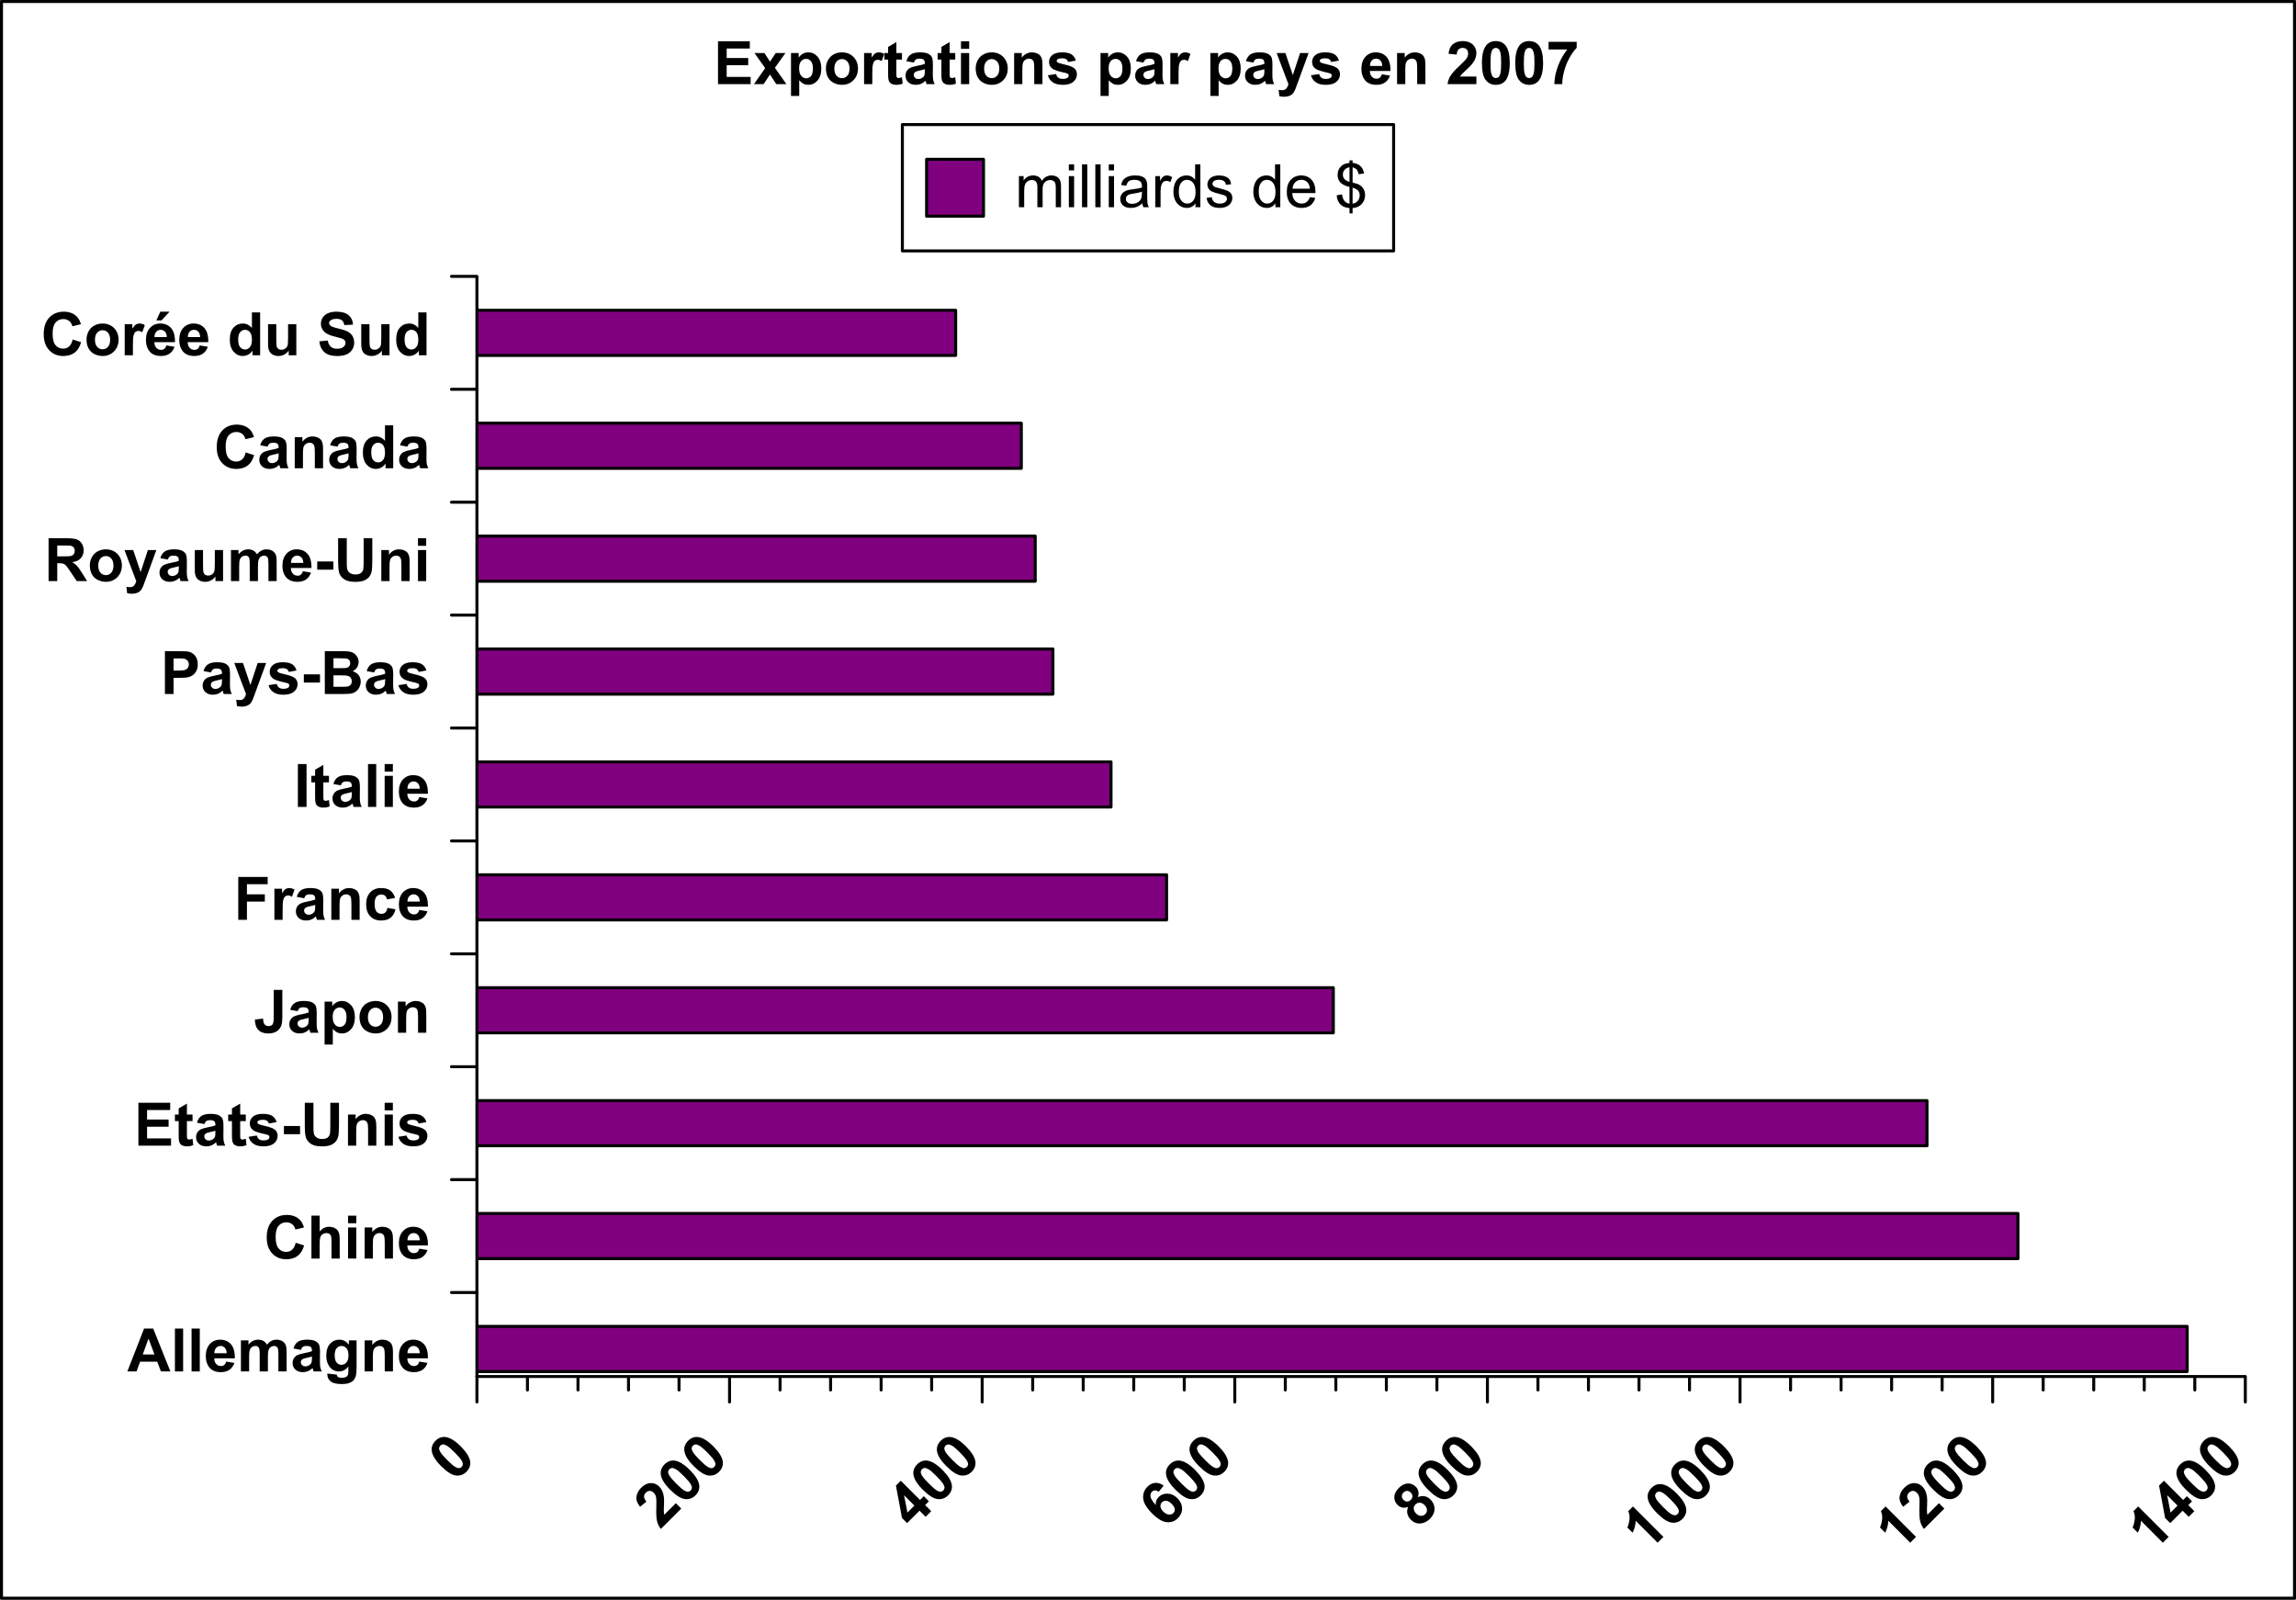 <?xml version="1.0" encoding="UTF-8"?>
<svg xmlns="http://www.w3.org/2000/svg" xmlns:xlink="http://www.w3.org/1999/xlink" width="383.25pt" height="267pt" viewBox="0 0 383.25 267" version="1.1">
<rect x="0" y="0" width="383.25" height="267" fill="#808080" stroke="none"/>
<defs>
<g>
<symbol overflow="visible" id="glyph0-0">
<path style="stroke:none;" d="M 0.883 -0.883 L -3.535 -5.305 L 0 -8.84 L 4.418 -4.418 Z M 0.883 -1.105 L 4.199 -4.418 L 0 -8.617 L -3.316 -5.305 Z M 0.883 -1.105 "/>
</symbol>
<symbol overflow="visible" id="glyph0-1">
<path style="stroke:none;" d="M -3.141 -7.023 C -2.648 -7.512 -2.09 -7.719 -1.469 -7.648 C -0.723 -7.559 0.125 -7.039 1.086 -6.082 C 2.039 -5.121 2.562 -4.266 2.656 -3.52 C 2.723 -2.898 2.516 -2.344 2.027 -1.855 C 1.535 -1.359 0.945 -1.152 0.266 -1.23 C -0.414 -1.309 -1.234 -1.832 -2.211 -2.805 C -3.16 -3.754 -3.68 -4.605 -3.77 -5.359 C -3.84 -5.977 -3.633 -6.531 -3.141 -7.023 Z M -2.336 -6.219 C -2.449 -6.098 -2.516 -5.957 -2.539 -5.793 C -2.555 -5.625 -2.492 -5.418 -2.352 -5.176 C -2.164 -4.855 -1.777 -4.402 -1.184 -3.809 C -0.59 -3.215 -0.152 -2.836 0.129 -2.672 C 0.41 -2.508 0.633 -2.434 0.797 -2.457 C 0.961 -2.473 1.102 -2.543 1.223 -2.66 C 1.336 -2.777 1.402 -2.918 1.422 -3.086 C 1.438 -3.25 1.375 -3.457 1.234 -3.703 C 1.051 -4.016 0.664 -4.469 0.074 -5.066 C -0.52 -5.656 -0.953 -6.035 -1.238 -6.199 C -1.52 -6.359 -1.746 -6.43 -1.91 -6.418 C -2.074 -6.398 -2.215 -6.332 -2.336 -6.219 Z M -2.336 -6.219 "/>
</symbol>
<symbol overflow="visible" id="glyph0-2">
<path style="stroke:none;" d="M 2.676 -4.477 L 3.578 -3.578 L 0.176 -0.176 C -0.129 -0.551 -0.34 -0.984 -0.461 -1.477 C -0.578 -1.965 -0.617 -2.73 -0.582 -3.781 C -0.551 -4.621 -0.562 -5.168 -0.609 -5.414 C -0.672 -5.746 -0.801 -6.008 -1 -6.207 C -1.215 -6.418 -1.438 -6.527 -1.672 -6.531 C -1.902 -6.527 -2.125 -6.426 -2.332 -6.227 C -2.531 -6.02 -2.629 -5.797 -2.629 -5.559 C -2.625 -5.312 -2.492 -5.039 -2.23 -4.742 L -3.293 -3.875 C -3.77 -4.461 -3.969 -5.027 -3.898 -5.566 C -3.824 -6.102 -3.562 -6.598 -3.109 -7.055 C -2.609 -7.555 -2.082 -7.812 -1.531 -7.828 C -0.973 -7.844 -0.496 -7.648 -0.098 -7.25 C 0.133 -7.02 0.305 -6.762 0.43 -6.477 C 0.551 -6.188 0.641 -5.844 0.691 -5.441 C 0.723 -5.172 0.723 -4.746 0.699 -4.16 C 0.672 -3.574 0.668 -3.191 0.68 -3.02 C 0.688 -2.84 0.711 -2.684 0.75 -2.551 Z M 2.676 -4.477 "/>
</symbol>
<symbol overflow="visible" id="glyph0-3">
<path style="stroke:none;" d="M 2.203 -2.203 L 1.184 -3.223 L -0.887 -1.148 L -1.738 -2 L -2.754 -7.41 L -1.941 -8.223 L 1.27 -5.012 L 1.898 -5.641 L 2.75 -4.789 L 2.125 -4.16 L 3.141 -3.141 Z M 0.332 -4.074 L -1.398 -5.805 L -0.832 -2.91 Z M 0.332 -4.074 "/>
</symbol>
<symbol overflow="visible" id="glyph0-4">
<path style="stroke:none;" d="M -0.234 -7.41 L -1.07 -6.367 C -1.285 -6.535 -1.488 -6.617 -1.676 -6.613 C -1.863 -6.609 -2.035 -6.531 -2.191 -6.379 C -2.395 -6.172 -2.473 -5.906 -2.434 -5.582 C -2.387 -5.254 -2.094 -4.781 -1.555 -4.164 C -1.594 -4.688 -1.438 -5.129 -1.082 -5.492 C -0.672 -5.895 -0.172 -6.09 0.422 -6.07 C 1.02 -6.051 1.562 -5.797 2.051 -5.309 C 2.566 -4.793 2.828 -4.227 2.84 -3.609 C 2.848 -2.992 2.613 -2.445 2.141 -1.969 C 1.625 -1.457 1.008 -1.234 0.285 -1.305 C -0.441 -1.371 -1.254 -1.855 -2.16 -2.762 C -3.086 -3.684 -3.582 -4.523 -3.652 -5.281 C -3.715 -6.031 -3.477 -6.684 -2.93 -7.234 C -2.547 -7.613 -2.121 -7.824 -1.652 -7.863 C -1.184 -7.902 -0.711 -7.75 -0.234 -7.41 Z M -0.316 -3.094 C -0.004 -2.777 0.309 -2.605 0.629 -2.582 C 0.941 -2.555 1.195 -2.633 1.383 -2.82 C 1.562 -2.996 1.641 -3.219 1.621 -3.48 C 1.598 -3.738 1.43 -4.027 1.113 -4.352 C 0.781 -4.676 0.473 -4.852 0.195 -4.879 C -0.086 -4.902 -0.32 -4.816 -0.52 -4.625 C -0.703 -4.438 -0.785 -4.207 -0.77 -3.934 C -0.75 -3.656 -0.602 -3.379 -0.316 -3.094 Z M -0.316 -3.094 "/>
</symbol>
<symbol overflow="visible" id="glyph0-5">
<path style="stroke:none;" d="M -1.598 -3.863 C -1.953 -3.715 -2.281 -3.68 -2.582 -3.75 C -2.879 -3.82 -3.141 -3.965 -3.363 -4.191 C -3.738 -4.566 -3.918 -5.012 -3.902 -5.523 C -3.887 -6.031 -3.633 -6.527 -3.148 -7.016 C -2.664 -7.492 -2.168 -7.742 -1.656 -7.766 C -1.145 -7.781 -0.699 -7.605 -0.324 -7.23 C -0.09 -6.996 0.055 -6.723 0.117 -6.418 C 0.18 -6.109 0.148 -5.801 0.023 -5.484 C 0.414 -5.652 0.789 -5.699 1.156 -5.633 C 1.516 -5.559 1.84 -5.383 2.125 -5.102 C 2.59 -4.633 2.82 -4.105 2.816 -3.516 C 2.809 -2.926 2.559 -2.383 2.066 -1.887 C 1.605 -1.426 1.102 -1.164 0.555 -1.102 C -0.09 -1.023 -0.66 -1.234 -1.16 -1.734 C -1.434 -2.008 -1.617 -2.324 -1.711 -2.691 C -1.805 -3.051 -1.766 -3.441 -1.598 -3.863 Z M -2.375 -5.039 C -2.18 -4.844 -1.977 -4.746 -1.758 -4.75 C -1.539 -4.75 -1.34 -4.844 -1.16 -5.027 C -0.973 -5.211 -0.879 -5.41 -0.879 -5.633 C -0.879 -5.848 -0.977 -6.055 -1.172 -6.254 C -1.352 -6.434 -1.551 -6.527 -1.77 -6.527 C -1.988 -6.527 -2.188 -6.438 -2.367 -6.258 C -2.555 -6.07 -2.648 -5.863 -2.648 -5.645 C -2.648 -5.418 -2.555 -5.219 -2.375 -5.039 Z M -0.297 -2.781 C -0.027 -2.512 0.246 -2.371 0.535 -2.363 C 0.816 -2.348 1.062 -2.445 1.27 -2.652 C 1.469 -2.852 1.562 -3.09 1.551 -3.363 C 1.535 -3.637 1.395 -3.91 1.125 -4.184 C 0.887 -4.418 0.629 -4.539 0.352 -4.555 C 0.078 -4.562 -0.16 -4.469 -0.371 -4.266 C -0.605 -4.027 -0.699 -3.766 -0.652 -3.488 C -0.602 -3.207 -0.484 -2.973 -0.297 -2.781 Z M -0.297 -2.781 "/>
</symbol>
<symbol overflow="visible" id="glyph0-6">
<path style="stroke:none;" d="M 2.781 -2.781 L 1.812 -1.812 L -1.844 -5.469 C -1.863 -4.781 -2.035 -4.121 -2.363 -3.48 L -3.242 -4.359 C -3.07 -4.695 -2.953 -5.125 -2.887 -5.656 C -2.82 -6.18 -2.887 -6.656 -3.086 -7.078 L -2.301 -7.863 Z M 2.781 -2.781 "/>
</symbol>
<symbol overflow="visible" id="glyph1-0">
<path style="stroke:none;" d="M 1.25 0 L 1.25 -6.25 L 6.25 -6.25 L 6.25 0 Z M 1.406 -0.156 L 6.094 -0.156 L 6.094 -6.094 L 1.406 -6.094 Z M 1.406 -0.156 "/>
</symbol>
<symbol overflow="visible" id="glyph1-1">
<path style="stroke:none;" d="M 7.184 0 L 5.609 0 L 4.984 -1.625 L 2.125 -1.625 L 1.531 0 L 0 0 L 2.789 -7.156 L 4.316 -7.156 Z M 4.523 -2.832 L 3.535 -5.488 L 2.57 -2.832 Z M 4.523 -2.832 "/>
</symbol>
<symbol overflow="visible" id="glyph1-2">
<path style="stroke:none;" d="M 0.719 0 L 0.719 -7.156 L 2.09 -7.156 L 2.09 0 Z M 0.719 0 "/>
</symbol>
<symbol overflow="visible" id="glyph1-3">
<path style="stroke:none;" d="M 3.719 -1.648 L 5.086 -1.422 C 4.91 -0.918 4.633 -0.535 4.254 -0.273 C 3.875 -0.012 3.398 0.117 2.832 0.117 C 1.926 0.117 1.258 -0.176 0.828 -0.766 C 0.484 -1.238 0.316 -1.836 0.316 -2.555 C 0.316 -3.414 0.539 -4.086 0.988 -4.574 C 1.438 -5.059 2.008 -5.301 2.695 -5.305 C 3.465 -5.301 4.07 -5.047 4.52 -4.539 C 4.965 -4.027 5.18 -3.246 5.16 -2.195 L 1.723 -2.195 C 1.73 -1.785 1.84 -1.469 2.055 -1.246 C 2.266 -1.016 2.531 -0.902 2.848 -0.906 C 3.059 -0.902 3.238 -0.961 3.387 -1.082 C 3.535 -1.195 3.645 -1.383 3.719 -1.648 Z M 3.797 -3.039 C 3.789 -3.434 3.688 -3.734 3.492 -3.941 C 3.297 -4.148 3.059 -4.254 2.777 -4.254 C 2.477 -4.254 2.227 -4.145 2.035 -3.926 C 1.836 -3.707 1.742 -3.41 1.75 -3.039 Z M 3.797 -3.039 "/>
</symbol>
<symbol overflow="visible" id="glyph1-4">
<path style="stroke:none;" d="M 0.617 -5.188 L 1.879 -5.188 L 1.879 -4.477 C 2.328 -5.027 2.867 -5.301 3.496 -5.305 C 3.824 -5.301 4.113 -5.234 4.359 -5.098 C 4.602 -4.957 4.801 -4.75 4.961 -4.477 C 5.188 -4.75 5.434 -4.957 5.699 -5.098 C 5.961 -5.234 6.242 -5.301 6.543 -5.305 C 6.922 -5.301 7.242 -5.223 7.508 -5.07 C 7.77 -4.914 7.969 -4.688 8.102 -4.391 C 8.191 -4.164 8.238 -3.809 8.242 -3.316 L 8.242 0 L 6.871 0 L 6.871 -2.965 C 6.867 -3.477 6.82 -3.809 6.727 -3.961 C 6.602 -4.156 6.406 -4.254 6.141 -4.254 C 5.949 -4.254 5.77 -4.195 5.602 -4.078 C 5.43 -3.961 5.305 -3.789 5.234 -3.562 C 5.156 -3.336 5.121 -2.977 5.121 -2.492 L 5.121 0 L 3.75 0 L 3.75 -2.844 C 3.75 -3.344 3.723 -3.668 3.676 -3.816 C 3.621 -3.961 3.547 -4.07 3.449 -4.145 C 3.344 -4.215 3.203 -4.254 3.031 -4.254 C 2.816 -4.254 2.629 -4.195 2.461 -4.082 C 2.289 -3.965 2.168 -3.801 2.098 -3.586 C 2.023 -3.371 1.984 -3.016 1.988 -2.52 L 1.988 0 L 0.617 0 Z M 0.617 -5.188 "/>
</symbol>
<symbol overflow="visible" id="glyph1-5">
<path style="stroke:none;" d="M 1.742 -3.602 L 0.5 -3.828 C 0.633 -4.324 0.875 -4.695 1.219 -4.941 C 1.562 -5.18 2.07 -5.301 2.742 -5.305 C 3.355 -5.301 3.812 -5.23 4.113 -5.086 C 4.41 -4.938 4.617 -4.75 4.742 -4.531 C 4.859 -4.305 4.922 -3.898 4.926 -3.305 L 4.914 -1.703 C 4.91 -1.246 4.93 -0.91 4.977 -0.695 C 5.016 -0.477 5.102 -0.246 5.227 0 L 3.867 0 C 3.828 -0.09 3.781 -0.223 3.734 -0.406 C 3.711 -0.484 3.695 -0.539 3.688 -0.566 C 3.449 -0.336 3.199 -0.164 2.934 -0.055 C 2.664 0.062 2.379 0.117 2.078 0.117 C 1.543 0.117 1.121 -0.027 0.816 -0.316 C 0.504 -0.605 0.352 -0.969 0.355 -1.414 C 0.352 -1.703 0.422 -1.965 0.566 -2.199 C 0.703 -2.426 0.898 -2.602 1.152 -2.727 C 1.402 -2.844 1.766 -2.953 2.246 -3.047 C 2.883 -3.164 3.328 -3.273 3.578 -3.383 L 3.578 -3.52 C 3.574 -3.781 3.508 -3.969 3.383 -4.082 C 3.25 -4.195 3.008 -4.254 2.648 -4.254 C 2.402 -4.254 2.211 -4.203 2.074 -4.109 C 1.938 -4.008 1.824 -3.84 1.742 -3.602 Z M 3.578 -2.492 C 3.402 -2.43 3.125 -2.359 2.742 -2.277 C 2.359 -2.195 2.109 -2.117 1.996 -2.039 C 1.812 -1.914 1.723 -1.754 1.727 -1.559 C 1.723 -1.363 1.793 -1.195 1.941 -1.059 C 2.082 -0.918 2.266 -0.848 2.492 -0.852 C 2.734 -0.848 2.973 -0.93 3.199 -1.094 C 3.363 -1.215 3.469 -1.367 3.523 -1.547 C 3.555 -1.664 3.574 -1.887 3.578 -2.219 Z M 3.578 -2.492 "/>
</symbol>
<symbol overflow="visible" id="glyph1-6">
<path style="stroke:none;" d="M 0.59 0.344 L 2.156 0.531 C 2.18 0.711 2.238 0.836 2.34 0.906 C 2.465 1.004 2.672 1.055 2.953 1.055 C 3.312 1.055 3.578 1 3.758 0.895 C 3.875 0.82 3.969 0.703 4.031 0.547 C 4.074 0.43 4.094 0.223 4.098 -0.082 L 4.098 -0.84 C 3.684 -0.277 3.168 0 2.543 0 C 1.848 0 1.297 -0.293 0.891 -0.883 C 0.57 -1.348 0.41 -1.926 0.41 -2.621 C 0.41 -3.488 0.617 -4.152 1.035 -4.613 C 1.453 -5.07 1.973 -5.301 2.598 -5.305 C 3.234 -5.301 3.766 -5.02 4.184 -4.457 L 4.184 -5.188 L 5.469 -5.188 L 5.469 -0.531 C 5.465 0.082 5.414 0.535 5.316 0.84 C 5.211 1.137 5.07 1.375 4.891 1.551 C 4.707 1.723 4.465 1.859 4.16 1.957 C 3.855 2.055 3.469 2.102 3.008 2.105 C 2.125 2.102 1.504 1.953 1.137 1.652 C 0.77 1.352 0.586 0.969 0.586 0.508 C 0.586 0.457 0.586 0.402 0.59 0.344 Z M 1.816 -2.699 C 1.816 -2.148 1.922 -1.746 2.137 -1.492 C 2.348 -1.234 2.609 -1.105 2.926 -1.109 C 3.258 -1.105 3.543 -1.238 3.773 -1.5 C 4.004 -1.762 4.117 -2.148 4.121 -2.664 C 4.117 -3.199 4.008 -3.598 3.789 -3.863 C 3.566 -4.121 3.285 -4.254 2.949 -4.254 C 2.617 -4.254 2.348 -4.125 2.137 -3.867 C 1.922 -3.609 1.816 -3.219 1.816 -2.699 Z M 1.816 -2.699 "/>
</symbol>
<symbol overflow="visible" id="glyph1-7">
<path style="stroke:none;" d="M 5.434 0 L 4.062 0 L 4.062 -2.648 C 4.059 -3.203 4.031 -3.562 3.973 -3.73 C 3.914 -3.895 3.816 -4.023 3.688 -4.117 C 3.555 -4.207 3.398 -4.254 3.211 -4.254 C 2.973 -4.254 2.758 -4.188 2.57 -4.059 C 2.379 -3.926 2.25 -3.754 2.184 -3.539 C 2.109 -3.324 2.074 -2.926 2.078 -2.348 L 2.078 0 L 0.707 0 L 0.707 -5.188 L 1.984 -5.188 L 1.984 -4.422 C 2.434 -5.008 3.004 -5.301 3.691 -5.305 C 3.992 -5.301 4.266 -5.246 4.52 -5.141 C 4.77 -5.027 4.961 -4.891 5.09 -4.723 C 5.215 -4.551 5.305 -4.355 5.355 -4.145 C 5.406 -3.926 5.43 -3.621 5.434 -3.223 Z M 5.434 0 "/>
</symbol>
<symbol overflow="visible" id="glyph1-8">
<path style="stroke:none;" d="M 5.309 -2.633 L 6.711 -2.188 C 6.492 -1.402 6.137 -0.824 5.637 -0.445 C 5.137 -0.07 4.5 0.117 3.734 0.121 C 2.781 0.117 2 -0.203 1.391 -0.852 C 0.773 -1.5 0.469 -2.391 0.473 -3.516 C 0.469 -4.707 0.777 -5.633 1.395 -6.293 C 2.012 -6.949 2.82 -7.277 3.824 -7.281 C 4.695 -7.277 5.406 -7.02 5.957 -6.504 C 6.281 -6.199 6.523 -5.758 6.688 -5.188 L 5.258 -4.844 C 5.172 -5.211 4.996 -5.504 4.73 -5.723 C 4.457 -5.938 4.133 -6.047 3.75 -6.047 C 3.219 -6.047 2.785 -5.855 2.457 -5.473 C 2.121 -5.09 1.957 -4.473 1.961 -3.625 C 1.957 -2.715 2.121 -2.07 2.449 -1.688 C 2.773 -1.305 3.195 -1.113 3.719 -1.113 C 4.102 -1.113 4.434 -1.234 4.711 -1.477 C 4.984 -1.719 5.184 -2.102 5.309 -2.633 Z M 5.309 -2.633 "/>
</symbol>
<symbol overflow="visible" id="glyph1-9">
<path style="stroke:none;" d="M 2.086 -7.156 L 2.086 -4.527 C 2.527 -5.043 3.055 -5.301 3.672 -5.305 C 3.984 -5.301 4.27 -5.242 4.523 -5.129 C 4.777 -5.008 4.969 -4.859 5.098 -4.68 C 5.227 -4.496 5.312 -4.293 5.363 -4.074 C 5.406 -3.848 5.43 -3.504 5.434 -3.043 L 5.434 0 L 4.062 0 L 4.062 -2.738 C 4.059 -3.277 4.035 -3.625 3.984 -3.773 C 3.93 -3.918 3.836 -4.031 3.707 -4.121 C 3.574 -4.207 3.41 -4.254 3.211 -4.254 C 2.984 -4.254 2.781 -4.195 2.602 -4.086 C 2.422 -3.973 2.289 -3.809 2.211 -3.586 C 2.125 -3.359 2.086 -3.027 2.086 -2.598 L 2.086 0 L 0.711 0 L 0.711 -7.156 Z M 2.086 -7.156 "/>
</symbol>
<symbol overflow="visible" id="glyph1-10">
<path style="stroke:none;" d="M 0.719 -5.891 L 0.719 -7.156 L 2.09 -7.156 L 2.09 -5.891 Z M 0.719 0 L 0.719 -5.188 L 2.09 -5.188 L 2.09 0 Z M 0.719 0 "/>
</symbol>
<symbol overflow="visible" id="glyph1-11">
<path style="stroke:none;" d="M 0.727 0 L 0.727 -7.156 L 6.035 -7.156 L 6.035 -5.945 L 2.172 -5.945 L 2.172 -4.359 L 5.766 -4.359 L 5.766 -3.156 L 2.172 -3.156 L 2.172 -1.207 L 6.172 -1.207 L 6.172 0 Z M 0.727 0 "/>
</symbol>
<symbol overflow="visible" id="glyph1-12">
<path style="stroke:none;" d="M 3.094 -5.188 L 3.094 -4.094 L 2.156 -4.094 L 2.156 -2 C 2.156 -1.574 2.164 -1.328 2.184 -1.262 C 2.199 -1.188 2.238 -1.129 2.305 -1.086 C 2.367 -1.039 2.445 -1.02 2.539 -1.02 C 2.664 -1.02 2.848 -1.062 3.09 -1.152 L 3.207 -0.086 C 2.887 0.051 2.527 0.117 2.125 0.117 C 1.875 0.117 1.652 0.078 1.453 -0.008 C 1.254 -0.086 1.105 -0.195 1.016 -0.328 C 0.922 -0.461 0.859 -0.637 0.824 -0.863 C 0.793 -1.02 0.777 -1.344 0.781 -1.832 L 0.781 -4.094 L 0.152 -4.094 L 0.152 -5.188 L 0.781 -5.188 L 0.781 -6.215 L 2.156 -7.016 L 2.156 -5.188 Z M 3.094 -5.188 "/>
</symbol>
<symbol overflow="visible" id="glyph1-13">
<path style="stroke:none;" d="M 0.234 -1.48 L 1.609 -1.688 C 1.668 -1.422 1.785 -1.219 1.965 -1.082 C 2.141 -0.941 2.395 -0.871 2.719 -0.875 C 3.07 -0.871 3.336 -0.938 3.52 -1.07 C 3.641 -1.16 3.703 -1.281 3.703 -1.438 C 3.703 -1.539 3.668 -1.625 3.602 -1.695 C 3.531 -1.758 3.379 -1.82 3.145 -1.875 C 2.035 -2.117 1.332 -2.34 1.039 -2.543 C 0.625 -2.824 0.422 -3.211 0.426 -3.711 C 0.422 -4.156 0.598 -4.535 0.957 -4.844 C 1.309 -5.148 1.859 -5.301 2.609 -5.305 C 3.312 -5.301 3.84 -5.188 4.188 -4.957 C 4.531 -4.723 4.77 -4.379 4.902 -3.93 L 3.609 -3.691 C 3.551 -3.891 3.445 -4.043 3.293 -4.152 C 3.137 -4.258 2.914 -4.312 2.633 -4.316 C 2.266 -4.312 2.008 -4.262 1.855 -4.164 C 1.75 -4.09 1.699 -3.996 1.699 -3.887 C 1.699 -3.785 1.742 -3.703 1.836 -3.637 C 1.957 -3.543 2.387 -3.414 3.117 -3.25 C 3.848 -3.082 4.355 -2.879 4.648 -2.641 C 4.93 -2.395 5.074 -2.055 5.078 -1.621 C 5.074 -1.141 4.875 -0.73 4.48 -0.395 C 4.082 -0.051 3.496 0.117 2.719 0.117 C 2.012 0.117 1.453 -0.023 1.043 -0.312 C 0.629 -0.594 0.359 -0.984 0.234 -1.48 Z M 0.234 -1.48 "/>
</symbol>
<symbol overflow="visible" id="glyph1-14">
<path style="stroke:none;" d="M 0.562 -1.91 L 0.562 -3.281 L 3.258 -3.281 L 3.258 -1.91 Z M 0.562 -1.91 "/>
</symbol>
<symbol overflow="visible" id="glyph1-15">
<path style="stroke:none;" d="M 0.719 -7.156 L 2.164 -7.156 L 2.164 -3.281 C 2.16 -2.664 2.18 -2.266 2.219 -2.086 C 2.277 -1.789 2.422 -1.551 2.656 -1.379 C 2.887 -1.199 3.207 -1.113 3.613 -1.113 C 4.02 -1.113 4.328 -1.195 4.539 -1.363 C 4.746 -1.531 4.871 -1.738 4.914 -1.98 C 4.957 -2.223 4.98 -2.629 4.98 -3.199 L 4.98 -7.156 L 6.426 -7.156 L 6.426 -3.398 C 6.422 -2.539 6.383 -1.93 6.309 -1.578 C 6.227 -1.219 6.082 -0.922 5.875 -0.68 C 5.664 -0.434 5.383 -0.238 5.035 -0.094 C 4.68 0.047 4.223 0.117 3.656 0.121 C 2.973 0.117 2.453 0.043 2.102 -0.113 C 1.746 -0.27 1.465 -0.477 1.262 -0.73 C 1.055 -0.98 0.922 -1.246 0.859 -1.523 C 0.762 -1.934 0.715 -2.539 0.719 -3.34 Z M 0.719 -7.156 "/>
</symbol>
<symbol overflow="visible" id="glyph1-16">
<path style="stroke:none;" d="M 3.312 -7.156 L 4.75 -7.156 L 4.75 -2.625 C 4.746 -2.031 4.695 -1.574 4.594 -1.258 C 4.453 -0.84 4.199 -0.504 3.832 -0.254 C 3.465 -0.004 2.98 0.117 2.379 0.121 C 1.672 0.117 1.125 -0.078 0.746 -0.469 C 0.363 -0.863 0.172 -1.441 0.172 -2.211 L 1.531 -2.367 C 1.547 -1.957 1.609 -1.668 1.715 -1.5 C 1.867 -1.242 2.105 -1.113 2.426 -1.113 C 2.746 -1.113 2.973 -1.203 3.109 -1.387 C 3.242 -1.57 3.309 -1.953 3.312 -2.535 Z M 3.312 -7.156 "/>
</symbol>
<symbol overflow="visible" id="glyph1-17">
<path style="stroke:none;" d="M 0.68 -5.188 L 1.957 -5.188 L 1.957 -4.422 C 2.121 -4.68 2.344 -4.891 2.629 -5.059 C 2.91 -5.219 3.227 -5.301 3.574 -5.305 C 4.176 -5.301 4.684 -5.066 5.105 -4.594 C 5.523 -4.121 5.734 -3.461 5.738 -2.621 C 5.734 -1.754 5.523 -1.082 5.102 -0.602 C 4.676 -0.121 4.164 0.117 3.562 0.117 C 3.273 0.117 3.012 0.062 2.785 -0.055 C 2.551 -0.164 2.309 -0.359 2.051 -0.641 L 2.051 1.973 L 0.68 1.973 Z M 2.035 -2.68 C 2.031 -2.094 2.148 -1.664 2.383 -1.387 C 2.613 -1.109 2.895 -0.973 3.227 -0.973 C 3.543 -0.973 3.809 -1.098 4.023 -1.355 C 4.23 -1.605 4.336 -2.027 4.34 -2.613 C 4.336 -3.156 4.227 -3.559 4.012 -3.824 C 3.793 -4.086 3.523 -4.219 3.203 -4.219 C 2.863 -4.219 2.586 -4.086 2.367 -3.828 C 2.145 -3.566 2.031 -3.184 2.035 -2.68 Z M 2.035 -2.68 "/>
</symbol>
<symbol overflow="visible" id="glyph1-18">
<path style="stroke:none;" d="M 0.398 -2.664 C 0.398 -3.121 0.508 -3.562 0.734 -3.988 C 0.957 -4.414 1.277 -4.738 1.691 -4.965 C 2.102 -5.188 2.562 -5.301 3.07 -5.305 C 3.855 -5.301 4.496 -5.047 5 -4.539 C 5.496 -4.027 5.746 -3.383 5.75 -2.609 C 5.746 -1.82 5.496 -1.172 4.992 -0.656 C 4.484 -0.141 3.848 0.117 3.082 0.117 C 2.605 0.117 2.148 0.012 1.719 -0.203 C 1.285 -0.418 0.957 -0.734 0.734 -1.148 C 0.508 -1.562 0.398 -2.066 0.398 -2.664 Z M 1.805 -2.594 C 1.805 -2.074 1.926 -1.68 2.172 -1.41 C 2.414 -1.133 2.715 -0.996 3.078 -1 C 3.43 -0.996 3.73 -1.133 3.977 -1.41 C 4.215 -1.68 4.336 -2.078 4.34 -2.602 C 4.336 -3.109 4.215 -3.5 3.977 -3.773 C 3.73 -4.047 3.43 -4.184 3.078 -4.184 C 2.715 -4.184 2.414 -4.047 2.172 -3.773 C 1.926 -3.5 1.805 -3.105 1.805 -2.594 Z M 1.805 -2.594 "/>
</symbol>
<symbol overflow="visible" id="glyph1-19">
<path style="stroke:none;" d="M 0.738 0 L 0.738 -7.156 L 5.645 -7.156 L 5.645 -5.945 L 2.184 -5.945 L 2.184 -4.254 L 5.172 -4.254 L 5.172 -3.043 L 2.184 -3.043 L 2.184 0 Z M 0.738 0 "/>
</symbol>
<symbol overflow="visible" id="glyph1-20">
<path style="stroke:none;" d="M 2.031 0 L 0.66 0 L 0.66 -5.188 L 1.934 -5.188 L 1.934 -4.449 C 2.152 -4.793 2.348 -5.023 2.52 -5.137 C 2.691 -5.246 2.891 -5.301 3.117 -5.305 C 3.43 -5.301 3.73 -5.215 4.02 -5.043 L 3.594 -3.848 C 3.359 -3.992 3.145 -4.066 2.949 -4.07 C 2.754 -4.066 2.594 -4.012 2.461 -3.91 C 2.328 -3.801 2.223 -3.613 2.145 -3.34 C 2.066 -3.062 2.027 -2.48 2.031 -1.602 Z M 2.031 0 "/>
</symbol>
<symbol overflow="visible" id="glyph1-21">
<path style="stroke:none;" d="M 5.238 -3.652 L 3.887 -3.406 C 3.84 -3.672 3.738 -3.875 3.578 -4.016 C 3.414 -4.148 3.203 -4.219 2.949 -4.223 C 2.605 -4.219 2.336 -4.102 2.133 -3.867 C 1.93 -3.633 1.828 -3.238 1.828 -2.688 C 1.828 -2.066 1.93 -1.629 2.137 -1.379 C 2.34 -1.121 2.617 -0.996 2.969 -1 C 3.227 -0.996 3.441 -1.07 3.609 -1.223 C 3.773 -1.367 3.891 -1.621 3.961 -1.988 L 5.309 -1.758 C 5.168 -1.137 4.898 -0.668 4.5 -0.355 C 4.102 -0.039 3.57 0.117 2.906 0.117 C 2.145 0.117 1.539 -0.121 1.09 -0.602 C 0.637 -1.078 0.41 -1.738 0.414 -2.586 C 0.41 -3.438 0.637 -4.105 1.094 -4.586 C 1.543 -5.062 2.156 -5.301 2.93 -5.305 C 3.559 -5.301 4.059 -5.164 4.434 -4.895 C 4.805 -4.621 5.074 -4.207 5.238 -3.652 Z M 5.238 -3.652 "/>
</symbol>
<symbol overflow="visible" id="glyph1-22">
<path style="stroke:none;" d="M 0.684 0 L 0.684 -7.156 L 2.129 -7.156 L 2.129 0 Z M 0.684 0 "/>
</symbol>
<symbol overflow="visible" id="glyph1-23">
<path style="stroke:none;" d="M 0.727 0 L 0.727 -7.156 L 3.047 -7.156 C 3.926 -7.152 4.496 -7.117 4.766 -7.051 C 5.172 -6.941 5.516 -6.711 5.797 -6.352 C 6.07 -5.992 6.211 -5.527 6.211 -4.957 C 6.211 -4.516 6.129 -4.145 5.973 -3.848 C 5.809 -3.547 5.605 -3.312 5.363 -3.141 C 5.113 -2.969 4.863 -2.855 4.613 -2.805 C 4.266 -2.73 3.77 -2.695 3.117 -2.699 L 2.172 -2.699 L 2.172 0 Z M 2.172 -5.945 L 2.172 -3.914 L 2.965 -3.914 C 3.535 -3.914 3.914 -3.949 4.105 -4.027 C 4.297 -4.098 4.449 -4.215 4.559 -4.379 C 4.668 -4.535 4.723 -4.723 4.723 -4.938 C 4.723 -5.195 4.645 -5.41 4.492 -5.582 C 4.336 -5.75 4.141 -5.855 3.91 -5.898 C 3.734 -5.926 3.391 -5.941 2.871 -5.945 Z M 2.172 -5.945 "/>
</symbol>
<symbol overflow="visible" id="glyph1-24">
<path style="stroke:none;" d="M 0.07 -5.188 L 1.527 -5.188 L 2.77 -1.504 L 3.98 -5.188 L 5.398 -5.188 L 3.57 -0.195 L 3.242 0.707 C 3.117 1.008 3.004 1.238 2.898 1.402 C 2.785 1.559 2.66 1.688 2.52 1.789 C 2.379 1.883 2.203 1.961 1.996 2.02 C 1.789 2.074 1.555 2.102 1.297 2.105 C 1.031 2.102 0.773 2.074 0.523 2.023 L 0.398 0.945 C 0.613 0.984 0.805 1.008 0.98 1.012 C 1.297 1.008 1.535 0.914 1.688 0.73 C 1.84 0.539 1.957 0.301 2.039 0.016 Z M 0.07 -5.188 "/>
</symbol>
<symbol overflow="visible" id="glyph1-25">
<path style="stroke:none;" d="M 0.734 -7.156 L 3.594 -7.156 C 4.156 -7.152 4.578 -7.129 4.859 -7.086 C 5.133 -7.035 5.383 -6.938 5.605 -6.789 C 5.824 -6.637 6.008 -6.438 6.156 -6.191 C 6.301 -5.941 6.375 -5.664 6.375 -5.355 C 6.375 -5.02 6.285 -4.711 6.105 -4.434 C 5.926 -4.152 5.68 -3.941 5.371 -3.805 C 5.805 -3.672 6.141 -3.457 6.375 -3.152 C 6.609 -2.848 6.727 -2.488 6.727 -2.074 C 6.727 -1.746 6.648 -1.43 6.5 -1.125 C 6.344 -0.816 6.137 -0.57 5.879 -0.387 C 5.613 -0.203 5.293 -0.09 4.914 -0.047 C 4.668 -0.02 4.086 -0.004 3.168 0 L 0.734 0 Z M 2.18 -5.969 L 2.18 -4.312 L 3.125 -4.312 C 3.684 -4.312 4.035 -4.32 4.176 -4.336 C 4.422 -4.363 4.617 -4.445 4.758 -4.59 C 4.898 -4.73 4.969 -4.918 4.969 -5.152 C 4.969 -5.371 4.906 -5.551 4.785 -5.691 C 4.664 -5.824 4.484 -5.91 4.242 -5.941 C 4.098 -5.957 3.684 -5.965 3.008 -5.969 Z M 2.18 -3.121 L 2.18 -1.207 L 3.516 -1.207 C 4.035 -1.207 4.363 -1.219 4.508 -1.25 C 4.719 -1.285 4.895 -1.383 5.031 -1.535 C 5.164 -1.684 5.23 -1.887 5.234 -2.145 C 5.23 -2.355 5.18 -2.535 5.078 -2.688 C 4.973 -2.836 4.82 -2.945 4.625 -3.016 C 4.426 -3.082 4 -3.117 3.344 -3.121 Z M 2.18 -3.121 "/>
</symbol>
<symbol overflow="visible" id="glyph1-26">
<path style="stroke:none;" d="M 0.734 0 L 0.734 -7.156 L 3.773 -7.156 C 4.539 -7.152 5.094 -7.09 5.441 -6.965 C 5.785 -6.836 6.062 -6.605 6.273 -6.277 C 6.48 -5.945 6.586 -5.57 6.586 -5.152 C 6.586 -4.609 6.426 -4.168 6.113 -3.82 C 5.793 -3.469 5.32 -3.246 4.695 -3.16 C 5.004 -2.973 5.262 -2.773 5.469 -2.559 C 5.672 -2.336 5.949 -1.949 6.293 -1.398 L 7.168 0 L 5.438 0 L 4.395 -1.559 C 4.02 -2.113 3.766 -2.461 3.633 -2.609 C 3.496 -2.75 3.352 -2.852 3.199 -2.906 C 3.043 -2.961 2.797 -2.988 2.469 -2.988 L 2.18 -2.988 L 2.18 0 Z M 2.18 -4.133 L 3.246 -4.133 C 3.941 -4.129 4.375 -4.16 4.547 -4.219 C 4.719 -4.273 4.852 -4.371 4.949 -4.52 C 5.047 -4.66 5.098 -4.84 5.098 -5.059 C 5.098 -5.297 5.031 -5.492 4.902 -5.641 C 4.773 -5.785 4.594 -5.879 4.359 -5.922 C 4.242 -5.934 3.891 -5.941 3.305 -5.945 L 2.18 -5.945 Z M 2.18 -4.133 "/>
</symbol>
<symbol overflow="visible" id="glyph1-27">
<path style="stroke:none;" d="M 4.133 0 L 4.133 -0.777 C 3.938 -0.496 3.691 -0.277 3.387 -0.121 C 3.078 0.039 2.754 0.117 2.414 0.117 C 2.062 0.117 1.746 0.043 1.473 -0.113 C 1.191 -0.262 0.992 -0.477 0.871 -0.758 C 0.746 -1.031 0.684 -1.414 0.688 -1.906 L 0.688 -5.188 L 2.062 -5.188 L 2.062 -2.805 C 2.062 -2.074 2.086 -1.625 2.137 -1.461 C 2.184 -1.293 2.273 -1.164 2.41 -1.07 C 2.543 -0.973 2.715 -0.926 2.922 -0.93 C 3.152 -0.926 3.363 -0.988 3.551 -1.121 C 3.734 -1.246 3.859 -1.406 3.93 -1.598 C 3.996 -1.785 4.031 -2.254 4.031 -3 L 4.031 -5.188 L 5.406 -5.188 L 5.406 0 Z M 4.133 0 "/>
</symbol>
<symbol overflow="visible" id="glyph1-28">
<path style="stroke:none;" d="M 5.473 0 L 4.199 0 L 4.199 -0.762 C 3.984 -0.465 3.734 -0.242 3.449 -0.098 C 3.156 0.047 2.867 0.117 2.578 0.117 C 1.98 0.117 1.469 -0.121 1.047 -0.602 C 0.621 -1.082 0.41 -1.754 0.41 -2.613 C 0.41 -3.488 0.613 -4.156 1.027 -4.617 C 1.438 -5.074 1.961 -5.301 2.598 -5.305 C 3.176 -5.301 3.68 -5.059 4.102 -4.578 L 4.102 -7.156 L 5.473 -7.156 Z M 1.812 -2.703 C 1.809 -2.148 1.887 -1.75 2.039 -1.504 C 2.262 -1.145 2.57 -0.965 2.969 -0.969 C 3.281 -0.965 3.551 -1.102 3.773 -1.371 C 3.992 -1.637 4.102 -2.035 4.105 -2.574 C 4.102 -3.168 3.992 -3.598 3.781 -3.859 C 3.562 -4.121 3.289 -4.254 2.961 -4.254 C 2.629 -4.254 2.355 -4.121 2.141 -3.863 C 1.918 -3.602 1.809 -3.215 1.812 -2.703 Z M 1.812 -2.703 "/>
</symbol>
<symbol overflow="visible" id="glyph1-29">
<path style="stroke:none;" d="M 3.719 -1.648 L 5.086 -1.422 C 4.91 -0.918 4.633 -0.535 4.254 -0.273 C 3.875 -0.012 3.398 0.117 2.832 0.117 C 1.926 0.117 1.258 -0.176 0.828 -0.766 C 0.484 -1.238 0.316 -1.836 0.316 -2.555 C 0.316 -3.414 0.539 -4.086 0.988 -4.574 C 1.438 -5.059 2.008 -5.301 2.695 -5.305 C 3.465 -5.301 4.07 -5.047 4.52 -4.539 C 4.965 -4.027 5.18 -3.246 5.16 -2.195 L 1.723 -2.195 C 1.73 -1.785 1.84 -1.469 2.055 -1.246 C 2.266 -1.016 2.531 -0.902 2.848 -0.906 C 3.059 -0.902 3.238 -0.961 3.387 -1.082 C 3.535 -1.195 3.645 -1.383 3.719 -1.648 Z M 3.797 -3.039 C 3.789 -3.434 3.688 -3.734 3.492 -3.941 C 3.297 -4.148 3.059 -4.254 2.777 -4.254 C 2.477 -4.254 2.227 -4.145 2.035 -3.926 C 1.836 -3.707 1.742 -3.41 1.75 -3.039 Z M 2.047 -5.82 L 2.719 -7.281 L 4.258 -7.281 L 2.914 -5.82 Z M 2.047 -5.82 "/>
</symbol>
<symbol overflow="visible" id="glyph1-30">
<path style="stroke:none;" d=""/>
</symbol>
<symbol overflow="visible" id="glyph1-31">
<path style="stroke:none;" d="M 0.359 -2.328 L 1.766 -2.465 C 1.848 -1.992 2.02 -1.645 2.281 -1.426 C 2.539 -1.199 2.891 -1.09 3.328 -1.094 C 3.793 -1.09 4.141 -1.188 4.379 -1.387 C 4.613 -1.582 4.734 -1.812 4.734 -2.078 C 4.734 -2.246 4.684 -2.391 4.586 -2.512 C 4.484 -2.629 4.312 -2.73 4.066 -2.82 C 3.895 -2.875 3.508 -2.98 2.91 -3.133 C 2.133 -3.324 1.59 -3.562 1.281 -3.844 C 0.84 -4.234 0.621 -4.711 0.621 -5.281 C 0.621 -5.641 0.723 -5.984 0.93 -6.305 C 1.137 -6.621 1.434 -6.863 1.824 -7.031 C 2.207 -7.195 2.68 -7.277 3.234 -7.281 C 4.129 -7.277 4.801 -7.078 5.258 -6.688 C 5.711 -6.289 5.953 -5.766 5.977 -5.113 L 4.531 -5.047 C 4.465 -5.414 4.332 -5.68 4.133 -5.844 C 3.926 -6 3.621 -6.082 3.219 -6.086 C 2.793 -6.082 2.465 -5.996 2.23 -5.824 C 2.074 -5.715 1.996 -5.566 2 -5.383 C 1.996 -5.207 2.07 -5.062 2.219 -4.945 C 2.398 -4.793 2.84 -4.633 3.547 -4.469 C 4.246 -4.301 4.766 -4.129 5.105 -3.953 C 5.438 -3.773 5.703 -3.531 5.895 -3.227 C 6.082 -2.918 6.176 -2.539 6.18 -2.086 C 6.176 -1.672 6.062 -1.285 5.84 -0.93 C 5.609 -0.57 5.289 -0.305 4.875 -0.133 C 4.457 0.039 3.938 0.121 3.316 0.125 C 2.41 0.121 1.715 -0.082 1.23 -0.5 C 0.746 -0.914 0.453 -1.523 0.359 -2.328 Z M 0.359 -2.328 "/>
</symbol>
<symbol overflow="visible" id="glyph1-32">
<path style="stroke:none;" d="M 0.059 0 L 1.93 -2.672 L 0.137 -5.188 L 1.812 -5.188 L 2.73 -3.758 L 3.695 -5.188 L 5.309 -5.188 L 3.551 -2.73 L 5.469 0 L 3.785 0 L 2.73 -1.605 L 1.664 0 Z M 0.059 0 "/>
</symbol>
<symbol overflow="visible" id="glyph1-33">
<path style="stroke:none;" d="M 5.059 -1.273 L 5.059 0 L 0.25 0 C 0.301 -0.48 0.457 -0.934 0.719 -1.367 C 0.977 -1.797 1.492 -2.371 2.262 -3.086 C 2.879 -3.66 3.258 -4.051 3.398 -4.258 C 3.586 -4.539 3.68 -4.82 3.68 -5.098 C 3.68 -5.402 3.598 -5.637 3.434 -5.801 C 3.27 -5.965 3.043 -6.047 2.754 -6.051 C 2.465 -6.047 2.234 -5.961 2.07 -5.789 C 1.898 -5.617 1.801 -5.328 1.777 -4.93 L 0.41 -5.07 C 0.488 -5.82 0.742 -6.363 1.176 -6.695 C 1.602 -7.02 2.141 -7.184 2.789 -7.188 C 3.492 -7.184 4.047 -6.992 4.453 -6.617 C 4.855 -6.234 5.055 -5.762 5.059 -5.195 C 5.055 -4.871 4.996 -4.562 4.883 -4.273 C 4.766 -3.977 4.586 -3.672 4.336 -3.359 C 4.168 -3.145 3.867 -2.84 3.438 -2.445 C 3.004 -2.047 2.73 -1.785 2.613 -1.656 C 2.496 -1.523 2.402 -1.395 2.336 -1.273 Z M 5.059 -1.273 "/>
</symbol>
<symbol overflow="visible" id="glyph1-34">
<path style="stroke:none;" d="M 2.742 -7.188 C 3.438 -7.184 3.98 -6.938 4.371 -6.445 C 4.836 -5.859 5.066 -4.887 5.07 -3.531 C 5.066 -2.176 4.832 -1.203 4.367 -0.609 C 3.977 -0.125 3.438 0.117 2.742 0.121 C 2.047 0.117 1.484 -0.148 1.059 -0.68 C 0.633 -1.215 0.422 -2.168 0.422 -3.547 C 0.422 -4.891 0.656 -5.859 1.125 -6.453 C 1.508 -6.938 2.047 -7.184 2.742 -7.188 Z M 2.742 -6.051 C 2.578 -6.047 2.43 -5.992 2.301 -5.891 C 2.168 -5.781 2.066 -5.594 1.996 -5.32 C 1.898 -4.965 1.852 -4.367 1.855 -3.531 C 1.852 -2.688 1.895 -2.109 1.98 -1.797 C 2.066 -1.48 2.172 -1.273 2.301 -1.172 C 2.43 -1.066 2.578 -1.012 2.742 -1.016 C 2.906 -1.012 3.055 -1.066 3.188 -1.172 C 3.316 -1.277 3.418 -1.465 3.492 -1.742 C 3.586 -2.09 3.633 -2.688 3.633 -3.531 C 3.633 -4.367 3.59 -4.945 3.504 -5.262 C 3.418 -5.574 3.309 -5.781 3.184 -5.891 C 3.051 -5.992 2.906 -6.047 2.742 -6.051 Z M 2.742 -6.051 "/>
</symbol>
<symbol overflow="visible" id="glyph1-35">
<path style="stroke:none;" d="M 0.426 -5.785 L 0.426 -7.062 L 5.117 -7.062 L 5.117 -6.062 C 4.727 -5.68 4.332 -5.133 3.934 -4.422 C 3.531 -3.707 3.227 -2.949 3.02 -2.148 C 2.805 -1.344 2.703 -0.629 2.711 0 L 1.387 0 C 1.406 -0.988 1.609 -1.996 2 -3.027 C 2.383 -4.055 2.898 -4.973 3.547 -5.785 Z M 0.426 -5.785 "/>
</symbol>
<symbol overflow="visible" id="glyph2-0">
<path style="stroke:none;" d="M 1.25 0 L 1.25 -6.25 L 6.25 -6.25 L 6.25 0 Z M 1.406 -0.156 L 6.094 -0.156 L 6.094 -6.094 L 1.406 -6.094 Z M 1.406 -0.156 "/>
</symbol>
<symbol overflow="visible" id="glyph2-1">
<path style="stroke:none;" d="M 0.66 0 L 0.66 -5.188 L 1.445 -5.188 L 1.445 -4.457 C 1.605 -4.711 1.82 -4.914 2.094 -5.07 C 2.359 -5.223 2.668 -5.301 3.016 -5.305 C 3.398 -5.301 3.715 -5.223 3.961 -5.062 C 4.207 -4.902 4.379 -4.68 4.484 -4.395 C 4.891 -5 5.426 -5.301 6.086 -5.305 C 6.598 -5.301 6.992 -5.16 7.27 -4.875 C 7.547 -4.59 7.688 -4.148 7.688 -3.559 L 7.688 0 L 6.812 0 L 6.812 -3.266 C 6.809 -3.613 6.781 -3.867 6.727 -4.023 C 6.668 -4.176 6.562 -4.301 6.414 -4.398 C 6.262 -4.488 6.086 -4.535 5.891 -4.539 C 5.523 -4.535 5.223 -4.414 4.98 -4.176 C 4.738 -3.93 4.617 -3.543 4.617 -3.012 L 4.617 0 L 3.742 0 L 3.742 -3.367 C 3.738 -3.754 3.668 -4.047 3.527 -4.246 C 3.383 -4.438 3.145 -4.535 2.82 -4.539 C 2.57 -4.535 2.344 -4.469 2.137 -4.344 C 1.922 -4.211 1.77 -4.023 1.68 -3.773 C 1.582 -3.523 1.535 -3.16 1.539 -2.691 L 1.539 0 Z M 0.66 0 "/>
</symbol>
<symbol overflow="visible" id="glyph2-2">
<path style="stroke:none;" d="M 0.664 -6.148 L 0.664 -7.156 L 1.543 -7.156 L 1.543 -6.148 Z M 0.664 0 L 0.664 -5.188 L 1.543 -5.188 L 1.543 0 Z M 0.664 0 "/>
</symbol>
<symbol overflow="visible" id="glyph2-3">
<path style="stroke:none;" d="M 0.641 0 L 0.641 -7.156 L 1.52 -7.156 L 1.52 0 Z M 0.641 0 "/>
</symbol>
<symbol overflow="visible" id="glyph2-4">
<path style="stroke:none;" d="M 4.043 -0.641 C 3.715 -0.359 3.398 -0.164 3.102 -0.055 C 2.797 0.062 2.477 0.117 2.133 0.117 C 1.562 0.117 1.125 -0.02 0.82 -0.301 C 0.512 -0.574 0.355 -0.93 0.359 -1.367 C 0.355 -1.617 0.414 -1.852 0.531 -2.062 C 0.645 -2.273 0.797 -2.441 0.988 -2.566 C 1.172 -2.691 1.383 -2.785 1.621 -2.855 C 1.789 -2.898 2.051 -2.945 2.402 -2.988 C 3.113 -3.074 3.633 -3.172 3.969 -3.289 C 3.969 -3.406 3.973 -3.484 3.977 -3.52 C 3.973 -3.875 3.891 -4.129 3.727 -4.277 C 3.5 -4.473 3.164 -4.57 2.727 -4.574 C 2.309 -4.57 2.004 -4.496 1.809 -4.355 C 1.609 -4.207 1.465 -3.953 1.371 -3.59 L 0.512 -3.707 C 0.586 -4.07 0.715 -4.367 0.898 -4.598 C 1.074 -4.82 1.336 -4.996 1.676 -5.121 C 2.012 -5.242 2.402 -5.301 2.852 -5.305 C 3.293 -5.301 3.652 -5.25 3.93 -5.148 C 4.203 -5.043 4.406 -4.91 4.539 -4.754 C 4.668 -4.59 4.758 -4.391 4.812 -4.156 C 4.84 -4 4.855 -3.73 4.859 -3.344 L 4.859 -2.172 C 4.855 -1.352 4.875 -0.836 4.914 -0.621 C 4.949 -0.402 5.023 -0.195 5.137 0 L 4.219 0 C 4.125 -0.18 4.066 -0.391 4.043 -0.641 Z M 3.969 -2.602 C 3.648 -2.469 3.172 -2.355 2.535 -2.27 C 2.172 -2.215 1.914 -2.156 1.766 -2.094 C 1.613 -2.023 1.5 -1.93 1.418 -1.809 C 1.336 -1.68 1.293 -1.539 1.297 -1.391 C 1.293 -1.152 1.383 -0.957 1.562 -0.805 C 1.738 -0.645 2 -0.566 2.344 -0.57 C 2.68 -0.566 2.98 -0.641 3.246 -0.793 C 3.508 -0.938 3.699 -1.141 3.828 -1.402 C 3.918 -1.598 3.965 -1.891 3.969 -2.281 Z M 3.969 -2.602 "/>
</symbol>
<symbol overflow="visible" id="glyph2-5">
<path style="stroke:none;" d="M 0.648 0 L 0.648 -5.188 L 1.441 -5.188 L 1.441 -4.398 C 1.641 -4.766 1.824 -5.008 2 -5.129 C 2.168 -5.242 2.355 -5.301 2.562 -5.305 C 2.855 -5.301 3.16 -5.207 3.469 -5.02 L 3.164 -4.203 C 2.949 -4.328 2.734 -4.395 2.52 -4.395 C 2.324 -4.395 2.148 -4.336 2 -4.219 C 1.844 -4.102 1.738 -3.941 1.676 -3.742 C 1.574 -3.426 1.523 -3.082 1.527 -2.715 L 1.527 0 Z M 0.648 0 "/>
</symbol>
<symbol overflow="visible" id="glyph2-6">
<path style="stroke:none;" d="M 4.023 0 L 4.023 -0.656 C 3.691 -0.141 3.207 0.117 2.574 0.117 C 2.156 0.117 1.777 0.004 1.434 -0.223 C 1.086 -0.449 0.816 -0.766 0.629 -1.18 C 0.434 -1.586 0.34 -2.055 0.344 -2.586 C 0.34 -3.102 0.426 -3.574 0.602 -3.996 C 0.77 -4.418 1.027 -4.738 1.375 -4.965 C 1.719 -5.188 2.105 -5.301 2.535 -5.305 C 2.844 -5.301 3.121 -5.234 3.367 -5.105 C 3.609 -4.969 3.809 -4.797 3.965 -4.59 L 3.965 -7.156 L 4.84 -7.156 L 4.84 0 Z M 1.246 -2.586 C 1.242 -1.922 1.383 -1.426 1.664 -1.098 C 1.945 -0.766 2.273 -0.602 2.656 -0.605 C 3.039 -0.602 3.367 -0.758 3.637 -1.074 C 3.902 -1.387 4.035 -1.867 4.039 -2.516 C 4.035 -3.219 3.898 -3.738 3.629 -4.074 C 3.352 -4.402 3.016 -4.57 2.617 -4.574 C 2.223 -4.57 1.895 -4.41 1.637 -4.094 C 1.371 -3.773 1.242 -3.27 1.246 -2.586 Z M 1.246 -2.586 "/>
</symbol>
<symbol overflow="visible" id="glyph2-7">
<path style="stroke:none;" d="M 0.309 -1.547 L 1.176 -1.684 C 1.223 -1.332 1.359 -1.066 1.582 -0.883 C 1.805 -0.695 2.117 -0.602 2.52 -0.605 C 2.922 -0.602 3.219 -0.684 3.418 -0.852 C 3.609 -1.012 3.707 -1.207 3.711 -1.43 C 3.707 -1.625 3.621 -1.781 3.453 -1.898 C 3.328 -1.977 3.031 -2.074 2.555 -2.195 C 1.906 -2.355 1.457 -2.496 1.211 -2.617 C 0.961 -2.734 0.773 -2.898 0.645 -3.113 C 0.516 -3.32 0.449 -3.555 0.453 -3.809 C 0.449 -4.039 0.504 -4.25 0.613 -4.449 C 0.719 -4.645 0.863 -4.809 1.047 -4.941 C 1.18 -5.039 1.363 -5.125 1.602 -5.199 C 1.836 -5.266 2.09 -5.301 2.363 -5.305 C 2.766 -5.301 3.125 -5.242 3.434 -5.129 C 3.742 -5.008 3.969 -4.852 4.117 -4.652 C 4.262 -4.449 4.363 -4.18 4.418 -3.848 L 3.559 -3.73 C 3.516 -3.996 3.402 -4.203 3.219 -4.355 C 3.027 -4.5 2.766 -4.574 2.426 -4.578 C 2.02 -4.574 1.73 -4.508 1.562 -4.379 C 1.387 -4.242 1.301 -4.086 1.305 -3.91 C 1.301 -3.793 1.336 -3.691 1.41 -3.602 C 1.48 -3.504 1.594 -3.426 1.75 -3.367 C 1.832 -3.332 2.09 -3.258 2.523 -3.145 C 3.145 -2.977 3.578 -2.84 3.824 -2.734 C 4.07 -2.629 4.262 -2.477 4.402 -2.273 C 4.539 -2.07 4.609 -1.82 4.613 -1.523 C 4.609 -1.23 4.523 -0.953 4.355 -0.695 C 4.184 -0.434 3.938 -0.234 3.617 -0.094 C 3.289 0.047 2.926 0.117 2.523 0.117 C 1.848 0.117 1.336 -0.02 0.984 -0.301 C 0.629 -0.578 0.402 -0.996 0.309 -1.547 Z M 0.309 -1.547 "/>
</symbol>
<symbol overflow="visible" id="glyph2-8">
<path style="stroke:none;" d=""/>
</symbol>
<symbol overflow="visible" id="glyph2-9">
<path style="stroke:none;" d="M 4.211 -1.672 L 5.117 -1.559 C 4.969 -1.027 4.703 -0.613 4.32 -0.32 C 3.93 -0.027 3.438 0.117 2.836 0.117 C 2.078 0.117 1.477 -0.113 1.031 -0.582 C 0.586 -1.047 0.363 -1.703 0.367 -2.547 C 0.363 -3.418 0.586 -4.098 1.039 -4.582 C 1.484 -5.062 2.07 -5.301 2.789 -5.305 C 3.48 -5.301 4.047 -5.066 4.488 -4.594 C 4.926 -4.121 5.145 -3.457 5.148 -2.602 C 5.145 -2.547 5.141 -2.469 5.141 -2.367 L 1.273 -2.367 C 1.305 -1.797 1.469 -1.359 1.758 -1.059 C 2.047 -0.754 2.406 -0.602 2.844 -0.605 C 3.16 -0.602 3.434 -0.688 3.664 -0.859 C 3.891 -1.027 4.074 -1.297 4.211 -1.672 Z M 1.324 -3.09 L 4.219 -3.09 C 4.18 -3.523 4.066 -3.852 3.887 -4.07 C 3.605 -4.406 3.242 -4.574 2.797 -4.578 C 2.391 -4.574 2.051 -4.441 1.777 -4.172 C 1.5 -3.902 1.352 -3.539 1.324 -3.09 Z M 1.324 -3.09 "/>
</symbol>
<symbol overflow="visible" id="glyph2-10">
<path style="stroke:none;" d="M 2.492 1.031 L 2.492 0.152 C 2.047 0.098 1.691 0 1.418 -0.141 C 1.145 -0.281 0.906 -0.508 0.707 -0.828 C 0.504 -1.141 0.387 -1.527 0.355 -1.988 L 1.242 -2.152 C 1.309 -1.676 1.426 -1.332 1.602 -1.113 C 1.844 -0.801 2.141 -0.625 2.492 -0.59 L 2.492 -3.391 C 2.125 -3.457 1.758 -3.598 1.383 -3.809 C 1.102 -3.965 0.883 -4.18 0.734 -4.457 C 0.578 -4.734 0.504 -5.047 0.508 -5.398 C 0.504 -6.02 0.727 -6.527 1.172 -6.918 C 1.469 -7.176 1.906 -7.336 2.492 -7.398 L 2.492 -7.816 L 3.008 -7.816 L 3.008 -7.398 C 3.516 -7.348 3.922 -7.199 4.223 -6.949 C 4.605 -6.629 4.836 -6.188 4.918 -5.633 L 4.008 -5.5 C 3.953 -5.84 3.844 -6.102 3.684 -6.289 C 3.516 -6.469 3.289 -6.594 3.008 -6.656 L 3.008 -4.121 C 3.445 -4.004 3.738 -3.918 3.887 -3.863 C 4.156 -3.738 4.379 -3.594 4.555 -3.422 C 4.723 -3.25 4.855 -3.043 4.953 -2.809 C 5.043 -2.566 5.09 -2.309 5.094 -2.035 C 5.09 -1.426 4.898 -0.918 4.512 -0.512 C 4.121 -0.105 3.617 0.109 3.008 0.141 L 3.008 1.031 Z M 2.492 -6.664 C 2.145 -6.609 1.875 -6.473 1.68 -6.254 C 1.48 -6.027 1.383 -5.766 1.387 -5.469 C 1.383 -5.164 1.465 -4.914 1.637 -4.715 C 1.801 -4.512 2.086 -4.352 2.492 -4.234 Z M 3.008 -0.59 C 3.344 -0.633 3.625 -0.781 3.852 -1.035 C 4.07 -1.285 4.184 -1.598 4.188 -1.977 C 4.184 -2.293 4.105 -2.551 3.949 -2.746 C 3.793 -2.938 3.477 -3.109 3.008 -3.266 Z M 3.008 -0.59 "/>
</symbol>
</g>
<clipPath id="clip1">
  <path d="M 0 0 L 383.25 0 L 383.25 267 L 0 267 Z M 0 0 "/>
</clipPath>
<clipPath id="clip2">
  <path d="M 0 0 L 383.25 0 L 383.25 267 L 0 267 Z M 0 0 "/>
</clipPath>
<clipPath id="clip3">
  <path d="M 79.609 46.129 L 374.789 46.129 L 374.789 229.746 L 79.609 229.746 Z M 79.609 46.129 "/>
</clipPath>
<clipPath id="clip4">
  <path d="M 0 0 L 383.25 0 L 383.25 267 L 0 267 Z M 0 0 "/>
</clipPath>
<clipPath id="clip5">
  <path d="M 0 0 L 383.25 0 L 383.25 267 L 0 267 Z M 0 0 "/>
</clipPath>
<clipPath id="clip6">
  <path d="M 154.418 24.586 L 228.832 24.586 L 228.832 38.086 L 154.418 38.086 Z M 154.418 24.586 "/>
</clipPath>
</defs>
<g id="surface0">
<g clip-path="url(#clip1)" clip-rule="nonzero">
<path style="fill-rule:nonzero;fill:rgb(100%,100%,100%);fill-opacity:1;stroke-width:0.5;stroke-linecap:round;stroke-linejoin:round;stroke:rgb(0%,0%,0%);stroke-opacity:1;stroke-miterlimit:10;" d="M 0.25 0.25 L 383 0.25 L 383 266.75 L 0.25 266.75 Z M 0.25 0.25 "/>
<path style=" stroke:none;fill-rule:nonzero;fill:rgb(100%,100%,100%);fill-opacity:1;" d="M 79.609 46.129 L 374.789 46.129 L 374.789 229.746 L 79.609 229.746 Z M 79.609 46.129 "/>
<path style="fill:none;stroke-width:0.5;stroke-linecap:round;stroke-linejoin:round;stroke:rgb(0%,0%,0%);stroke-opacity:1;stroke-miterlimit:10;" d="M 79.609 229.746 L 374.789 229.746 M 79.609 233.996 L 79.609 229.746 M 88.043 231.996 L 88.043 229.746 M 96.477 231.996 L 96.477 229.746 M 104.91 231.996 L 104.91 229.746 M 113.344 231.996 L 113.344 229.746 M 121.777 233.996 L 121.777 229.746 M 130.211 231.996 L 130.211 229.746 M 138.645 231.996 L 138.645 229.746 M 147.078 231.996 L 147.078 229.746 M 155.512 231.996 L 155.512 229.746 M 163.945 233.996 L 163.945 229.746 M 172.379 231.996 L 172.379 229.746 M 180.812 231.996 L 180.812 229.746 M 189.246 231.996 L 189.246 229.746 M 197.68 231.996 L 197.68 229.746 M 206.113 233.996 L 206.113 229.746 M 214.547 231.996 L 214.547 229.746 M 222.98 231.996 L 222.98 229.746 M 231.414 231.996 L 231.414 229.746 M 239.848 231.996 L 239.848 229.746 M 248.281 233.996 L 248.281 229.746 M 256.715 231.996 L 256.715 229.746 M 265.148 231.996 L 265.148 229.746 M 273.582 231.996 L 273.582 229.746 M 282.016 231.996 L 282.016 229.746 M 290.449 233.996 L 290.449 229.746 M 298.883 231.996 L 298.883 229.746 M 307.316 231.996 L 307.316 229.746 M 315.75 231.996 L 315.75 229.746 M 324.184 231.996 L 324.184 229.746 M 332.617 233.996 L 332.617 229.746 M 341.051 231.996 L 341.051 229.746 M 349.488 231.996 L 349.488 229.746 M 357.922 231.996 L 357.922 229.746 M 366.355 231.996 L 366.355 229.746 M 374.789 233.996 L 374.789 229.746 "/>
<g style="fill:rgb(0%,0%,0%);fill-opacity:1;">
  <use xlink:href="#glyph0-1" x="75.833" y="247.497"/>
</g>
<g style="fill:rgb(0%,0%,0%);fill-opacity:1;">
  <use xlink:href="#glyph0-2" x="110.134" y="255.364"/>
  <use xlink:href="#glyph0-1" x="114.066" y="251.431"/>
  <use xlink:href="#glyph0-1" x="117.999" y="247.499"/>
</g>
<g style="fill:rgb(0%,0%,0%);fill-opacity:1;">
  <use xlink:href="#glyph0-3" x="152.302" y="255.364"/>
  <use xlink:href="#glyph0-1" x="156.234" y="251.431"/>
  <use xlink:href="#glyph0-1" x="160.167" y="247.499"/>
</g>
<g style="fill:rgb(0%,0%,0%);fill-opacity:1;">
  <use xlink:href="#glyph0-4" x="194.473" y="255.364"/>
  <use xlink:href="#glyph0-1" x="198.406" y="251.431"/>
  <use xlink:href="#glyph0-1" x="202.339" y="247.499"/>
</g>
<g style="fill:rgb(0%,0%,0%);fill-opacity:1;">
  <use xlink:href="#glyph0-5" x="236.641" y="255.364"/>
  <use xlink:href="#glyph0-1" x="240.574" y="251.431"/>
  <use xlink:href="#glyph0-1" x="244.507" y="247.499"/>
</g>
<g style="fill:rgb(0%,0%,0%);fill-opacity:1;">
  <use xlink:href="#glyph0-6" x="274.876" y="259.298"/>
  <use xlink:href="#glyph0-1" x="278.808" y="255.365"/>
  <use xlink:href="#glyph0-1" x="282.741" y="251.432"/>
  <use xlink:href="#glyph0-1" x="286.674" y="247.5"/>
</g>
<g style="fill:rgb(0%,0%,0%);fill-opacity:1;">
  <use xlink:href="#glyph0-6" x="317.044" y="259.298"/>
  <use xlink:href="#glyph0-2" x="320.976" y="255.365"/>
  <use xlink:href="#glyph0-1" x="324.909" y="251.432"/>
  <use xlink:href="#glyph0-1" x="328.841" y="247.5"/>
</g>
<g style="fill:rgb(0%,0%,0%);fill-opacity:1;">
  <use xlink:href="#glyph0-6" x="359.212" y="259.298"/>
  <use xlink:href="#glyph0-3" x="363.144" y="255.365"/>
  <use xlink:href="#glyph0-1" x="367.077" y="251.432"/>
  <use xlink:href="#glyph0-1" x="371.009" y="247.5"/>
</g>
<path style="fill:none;stroke-width:0.5;stroke-linecap:round;stroke-linejoin:round;stroke:rgb(0%,0%,0%);stroke-opacity:1;stroke-miterlimit:10;" d="M 79.609 229.746 L 79.609 46.129 M 75.359 215.73 L 79.609 215.73 M 75.359 196.887 L 79.609 196.887 M 75.359 178.043 L 79.609 178.043 M 75.359 159.199 L 79.609 159.199 M 75.359 140.352 L 79.609 140.352 M 75.359 121.508 L 79.609 121.508 M 75.359 102.664 L 79.609 102.664 M 75.359 83.82 L 79.609 83.82 M 75.359 64.973 L 79.609 64.973 M 75.359 46.129 L 79.609 46.129 "/>
<g style="fill:rgb(0%,0%,0%);fill-opacity:1;">
  <use xlink:href="#glyph1-1" x="21.258" y="228.902"/>
  <use xlink:href="#glyph1-2" x="28.479" y="228.902"/>
  <use xlink:href="#glyph1-2" x="31.258" y="228.902"/>
  <use xlink:href="#glyph1-3" x="34.036" y="228.902"/>
  <use xlink:href="#glyph1-4" x="39.598" y="228.902"/>
  <use xlink:href="#glyph1-5" x="48.489" y="228.902"/>
  <use xlink:href="#glyph1-6" x="54.051" y="228.902"/>
  <use xlink:href="#glyph1-7" x="60.159" y="228.902"/>
  <use xlink:href="#glyph1-3" x="66.268" y="228.902"/>
</g>
<g style="fill:rgb(0%,0%,0%);fill-opacity:1;">
  <use xlink:href="#glyph1-8" x="44.051" y="210.059"/>
  <use xlink:href="#glyph1-9" x="51.272" y="210.059"/>
  <use xlink:href="#glyph1-10" x="57.381" y="210.059"/>
  <use xlink:href="#glyph1-7" x="60.159" y="210.059"/>
  <use xlink:href="#glyph1-3" x="66.268" y="210.059"/>
</g>
<g style="fill:rgb(0%,0%,0%);fill-opacity:1;">
  <use xlink:href="#glyph1-11" x="22.375" y="191.215"/>
  <use xlink:href="#glyph1-12" x="29.045" y="191.215"/>
  <use xlink:href="#glyph1-5" x="32.375" y="191.215"/>
  <use xlink:href="#glyph1-12" x="37.937" y="191.215"/>
  <use xlink:href="#glyph1-13" x="41.267" y="191.215"/>
  <use xlink:href="#glyph1-14" x="46.828" y="191.215"/>
  <use xlink:href="#glyph1-15" x="50.158" y="191.215"/>
  <use xlink:href="#glyph1-7" x="57.38" y="191.215"/>
  <use xlink:href="#glyph1-10" x="63.488" y="191.215"/>
  <use xlink:href="#glyph1-13" x="66.267" y="191.215"/>
</g>
<g style="fill:rgb(0%,0%,0%);fill-opacity:1;">
  <use xlink:href="#glyph1-16" x="42.379" y="172.371"/>
  <use xlink:href="#glyph1-5" x="47.94" y="172.371"/>
  <use xlink:href="#glyph1-17" x="53.502" y="172.371"/>
  <use xlink:href="#glyph1-18" x="59.61" y="172.371"/>
  <use xlink:href="#glyph1-7" x="65.719" y="172.371"/>
</g>
<g style="fill:rgb(0%,0%,0%);fill-opacity:1;">
  <use xlink:href="#glyph1-19" x="39.035" y="153.523"/>
  <use xlink:href="#glyph1-20" x="45.144" y="153.523"/>
  <use xlink:href="#glyph1-5" x="49.035" y="153.523"/>
  <use xlink:href="#glyph1-7" x="54.597" y="153.523"/>
  <use xlink:href="#glyph1-21" x="60.705" y="153.523"/>
  <use xlink:href="#glyph1-3" x="66.267" y="153.523"/>
</g>
<g style="fill:rgb(0%,0%,0%);fill-opacity:1;">
  <use xlink:href="#glyph1-22" x="49.039" y="134.68"/>
  <use xlink:href="#glyph1-12" x="51.817" y="134.68"/>
  <use xlink:href="#glyph1-5" x="55.147" y="134.68"/>
  <use xlink:href="#glyph1-2" x="60.709" y="134.68"/>
  <use xlink:href="#glyph1-10" x="63.487" y="134.68"/>
  <use xlink:href="#glyph1-3" x="66.266" y="134.68"/>
</g>
<g style="fill:rgb(0%,0%,0%);fill-opacity:1;">
  <use xlink:href="#glyph1-23" x="26.801" y="115.836"/>
  <use xlink:href="#glyph1-5" x="33.471" y="115.836"/>
  <use xlink:href="#glyph1-24" x="39.032" y="115.836"/>
  <use xlink:href="#glyph1-13" x="44.594" y="115.836"/>
  <use xlink:href="#glyph1-14" x="50.155" y="115.836"/>
  <use xlink:href="#glyph1-25" x="53.485" y="115.836"/>
  <use xlink:href="#glyph1-5" x="60.707" y="115.836"/>
  <use xlink:href="#glyph1-13" x="66.269" y="115.836"/>
</g>
<g style="fill:rgb(0%,0%,0%);fill-opacity:1;">
  <use xlink:href="#glyph1-26" x="7.375" y="96.992"/>
  <use xlink:href="#glyph1-18" x="14.597" y="96.992"/>
  <use xlink:href="#glyph1-24" x="20.705" y="96.992"/>
  <use xlink:href="#glyph1-5" x="26.267" y="96.992"/>
  <use xlink:href="#glyph1-27" x="31.828" y="96.992"/>
  <use xlink:href="#glyph1-4" x="37.937" y="96.992"/>
  <use xlink:href="#glyph1-3" x="46.828" y="96.992"/>
  <use xlink:href="#glyph1-14" x="52.39" y="96.992"/>
  <use xlink:href="#glyph1-15" x="55.72" y="96.992"/>
  <use xlink:href="#glyph1-7" x="62.941" y="96.992"/>
  <use xlink:href="#glyph1-10" x="69.05" y="96.992"/>
</g>
<g style="fill:rgb(0%,0%,0%);fill-opacity:1;">
  <use xlink:href="#glyph1-8" x="35.707" y="78.148"/>
  <use xlink:href="#glyph1-5" x="42.929" y="78.148"/>
  <use xlink:href="#glyph1-7" x="48.49" y="78.148"/>
  <use xlink:href="#glyph1-5" x="54.599" y="78.148"/>
  <use xlink:href="#glyph1-28" x="60.16" y="78.148"/>
  <use xlink:href="#glyph1-5" x="66.269" y="78.148"/>
</g>
<g style="fill:rgb(0%,0%,0%);fill-opacity:1;">
  <use xlink:href="#glyph1-8" x="6.824" y="59.301"/>
  <use xlink:href="#glyph1-18" x="14.046" y="59.301"/>
  <use xlink:href="#glyph1-20" x="20.154" y="59.301"/>
  <use xlink:href="#glyph1-29" x="24.046" y="59.301"/>
  <use xlink:href="#glyph1-3" x="29.607" y="59.301"/>
  <use xlink:href="#glyph1-30" x="35.169" y="59.301"/>
  <use xlink:href="#glyph1-28" x="37.947" y="59.301"/>
  <use xlink:href="#glyph1-27" x="44.056" y="59.301"/>
  <use xlink:href="#glyph1-30" x="50.164" y="59.301"/>
  <use xlink:href="#glyph1-31" x="52.942" y="59.301"/>
  <use xlink:href="#glyph1-27" x="59.612" y="59.301"/>
  <use xlink:href="#glyph1-28" x="65.721" y="59.301"/>
</g>
</g>
<g clip-path="url(#clip2)" clip-rule="nonzero">
<g clip-path="url(#clip3)" clip-rule="nonzero">
<path style="fill-rule:nonzero;fill:rgb(50.196%,0%,50.196%);fill-opacity:1;stroke-width:0.5;stroke-linecap:round;stroke-linejoin:round;stroke:rgb(0%,0%,0%);stroke-opacity:1;stroke-miterlimit:10;" d="M 79.609 228.922 L 365.09 228.922 L 365.09 221.383 L 79.609 221.383 Z M 79.609 228.922 "/>
<path style="fill-rule:nonzero;fill:rgb(50.196%,0%,50.196%);fill-opacity:1;stroke-width:0.5;stroke-linecap:round;stroke-linejoin:round;stroke:rgb(0%,0%,0%);stroke-opacity:1;stroke-miterlimit:10;" d="M 79.609 210.078 L 336.836 210.078 L 336.836 202.539 L 79.609 202.539 Z M 79.609 210.078 "/>
<path style="fill-rule:nonzero;fill:rgb(50.196%,0%,50.196%);fill-opacity:1;stroke-width:0.5;stroke-linecap:round;stroke-linejoin:round;stroke:rgb(0%,0%,0%);stroke-opacity:1;stroke-miterlimit:10;" d="M 79.609 191.234 L 321.656 191.234 L 321.656 183.695 L 79.609 183.695 Z M 79.609 191.234 "/>
<path style="fill-rule:nonzero;fill:rgb(50.196%,0%,50.196%);fill-opacity:1;stroke-width:0.5;stroke-linecap:round;stroke-linejoin:round;stroke:rgb(0%,0%,0%);stroke-opacity:1;stroke-miterlimit:10;" d="M 79.609 172.391 L 222.559 172.391 L 222.559 164.852 L 79.609 164.852 Z M 79.609 172.391 "/>
<path style="fill-rule:nonzero;fill:rgb(50.196%,0%,50.196%);fill-opacity:1;stroke-width:0.5;stroke-linecap:round;stroke-linejoin:round;stroke:rgb(0%,0%,0%);stroke-opacity:1;stroke-miterlimit:10;" d="M 79.609 153.543 L 194.73 153.543 L 194.73 146.008 L 79.609 146.008 Z M 79.609 153.543 "/>
<path style="fill-rule:nonzero;fill:rgb(50.196%,0%,50.196%);fill-opacity:1;stroke-width:0.5;stroke-linecap:round;stroke-linejoin:round;stroke:rgb(0%,0%,0%);stroke-opacity:1;stroke-miterlimit:10;" d="M 79.609 134.699 L 185.453 134.699 L 185.453 127.16 L 79.609 127.16 Z M 79.609 134.699 "/>
<path style="fill-rule:nonzero;fill:rgb(50.196%,0%,50.196%);fill-opacity:1;stroke-width:0.5;stroke-linecap:round;stroke-linejoin:round;stroke:rgb(0%,0%,0%);stroke-opacity:1;stroke-miterlimit:10;" d="M 79.609 115.855 L 175.754 115.855 L 175.754 108.316 L 79.609 108.316 Z M 79.609 115.855 "/>
<path style="fill-rule:nonzero;fill:rgb(50.196%,0%,50.196%);fill-opacity:1;stroke-width:0.5;stroke-linecap:round;stroke-linejoin:round;stroke:rgb(0%,0%,0%);stroke-opacity:1;stroke-miterlimit:10;" d="M 79.609 97.012 L 172.801 97.012 L 172.801 89.473 L 79.609 89.473 Z M 79.609 97.012 "/>
<path style="fill-rule:nonzero;fill:rgb(50.196%,0%,50.196%);fill-opacity:1;stroke-width:0.5;stroke-linecap:round;stroke-linejoin:round;stroke:rgb(0%,0%,0%);stroke-opacity:1;stroke-miterlimit:10;" d="M 79.609 78.164 L 170.48 78.164 L 170.48 70.629 L 79.609 70.629 Z M 79.609 78.164 "/>
<path style="fill-rule:nonzero;fill:rgb(50.196%,0%,50.196%);fill-opacity:1;stroke-width:0.5;stroke-linecap:round;stroke-linejoin:round;stroke:rgb(0%,0%,0%);stroke-opacity:1;stroke-miterlimit:10;" d="M 79.609 59.32 L 159.52 59.32 L 159.52 51.785 L 79.609 51.785 Z M 79.609 59.32 "/>
</g>
</g>
<g clip-path="url(#clip4)" clip-rule="nonzero">
<g style="fill:rgb(0%,0%,0%);fill-opacity:1;">
  <use xlink:href="#glyph1-11" x="119.125" y="14.043"/>
  <use xlink:href="#glyph1-32" x="125.795" y="14.043"/>
  <use xlink:href="#glyph1-17" x="131.356" y="14.043"/>
  <use xlink:href="#glyph1-18" x="137.465" y="14.043"/>
  <use xlink:href="#glyph1-20" x="143.573" y="14.043"/>
  <use xlink:href="#glyph1-12" x="147.465" y="14.043"/>
  <use xlink:href="#glyph1-5" x="150.795" y="14.043"/>
  <use xlink:href="#glyph1-12" x="156.356" y="14.043"/>
  <use xlink:href="#glyph1-10" x="159.687" y="14.043"/>
  <use xlink:href="#glyph1-18" x="162.465" y="14.043"/>
  <use xlink:href="#glyph1-7" x="168.573" y="14.043"/>
  <use xlink:href="#glyph1-13" x="174.682" y="14.043"/>
  <use xlink:href="#glyph1-30" x="180.243" y="14.043"/>
  <use xlink:href="#glyph1-17" x="183.021" y="14.043"/>
  <use xlink:href="#glyph1-5" x="189.13" y="14.043"/>
  <use xlink:href="#glyph1-20" x="194.691" y="14.043"/>
  <use xlink:href="#glyph1-30" x="198.583" y="14.043"/>
  <use xlink:href="#glyph1-17" x="201.361" y="14.043"/>
  <use xlink:href="#glyph1-5" x="207.47" y="14.043"/>
  <use xlink:href="#glyph1-24" x="213.031" y="14.043"/>
  <use xlink:href="#glyph1-13" x="218.593" y="14.043"/>
  <use xlink:href="#glyph1-30" x="224.154" y="14.043"/>
  <use xlink:href="#glyph1-3" x="226.933" y="14.043"/>
  <use xlink:href="#glyph1-7" x="232.494" y="14.043"/>
  <use xlink:href="#glyph1-30" x="238.603" y="14.043"/>
  <use xlink:href="#glyph1-33" x="241.381" y="14.043"/>
  <use xlink:href="#glyph1-34" x="246.942" y="14.043"/>
  <use xlink:href="#glyph1-34" x="252.504" y="14.043"/>
  <use xlink:href="#glyph1-35" x="258.065" y="14.043"/>
</g>
<path style="fill-rule:nonzero;fill:rgb(100%,100%,100%);fill-opacity:1;stroke-width:0.5;stroke-linecap:round;stroke-linejoin:round;stroke:rgb(0%,0%,0%);stroke-opacity:1;stroke-miterlimit:10;" d="M 150.625 20.793 L 232.625 20.793 L 232.625 41.879 L 150.625 41.879 Z M 150.625 20.793 "/>
</g>
<g clip-path="url(#clip5)" clip-rule="nonzero">
<g clip-path="url(#clip6)" clip-rule="nonzero">
<path style="fill-rule:nonzero;fill:rgb(50.196%,0%,50.196%);fill-opacity:1;stroke-width:0.5;stroke-linecap:round;stroke-linejoin:round;stroke:rgb(0%,0%,0%);stroke-opacity:1;stroke-miterlimit:10;" d="M 154.668 26.586 L 164.168 26.586 L 164.168 36.086 L 154.668 36.086 Z M 154.668 26.586 "/>
<g style="fill:rgb(0%,0%,0%);fill-opacity:1;">
  <use xlink:href="#glyph2-1" x="169.418" y="34.586"/>
  <use xlink:href="#glyph2-2" x="177.748" y="34.586"/>
  <use xlink:href="#glyph2-3" x="179.97" y="34.586"/>
  <use xlink:href="#glyph2-3" x="182.191" y="34.586"/>
  <use xlink:href="#glyph2-2" x="184.413" y="34.586"/>
  <use xlink:href="#glyph2-4" x="186.635" y="34.586"/>
  <use xlink:href="#glyph2-5" x="192.196" y="34.586"/>
  <use xlink:href="#glyph2-6" x="195.526" y="34.586"/>
  <use xlink:href="#glyph2-7" x="201.088" y="34.586"/>
  <use xlink:href="#glyph2-8" x="206.088" y="34.586"/>
  <use xlink:href="#glyph2-6" x="208.866" y="34.586"/>
  <use xlink:href="#glyph2-9" x="214.428" y="34.586"/>
  <use xlink:href="#glyph2-8" x="219.989" y="34.586"/>
  <use xlink:href="#glyph2-10" x="222.768" y="34.586"/>
</g>
</g>
</g>
</g>
</svg>

